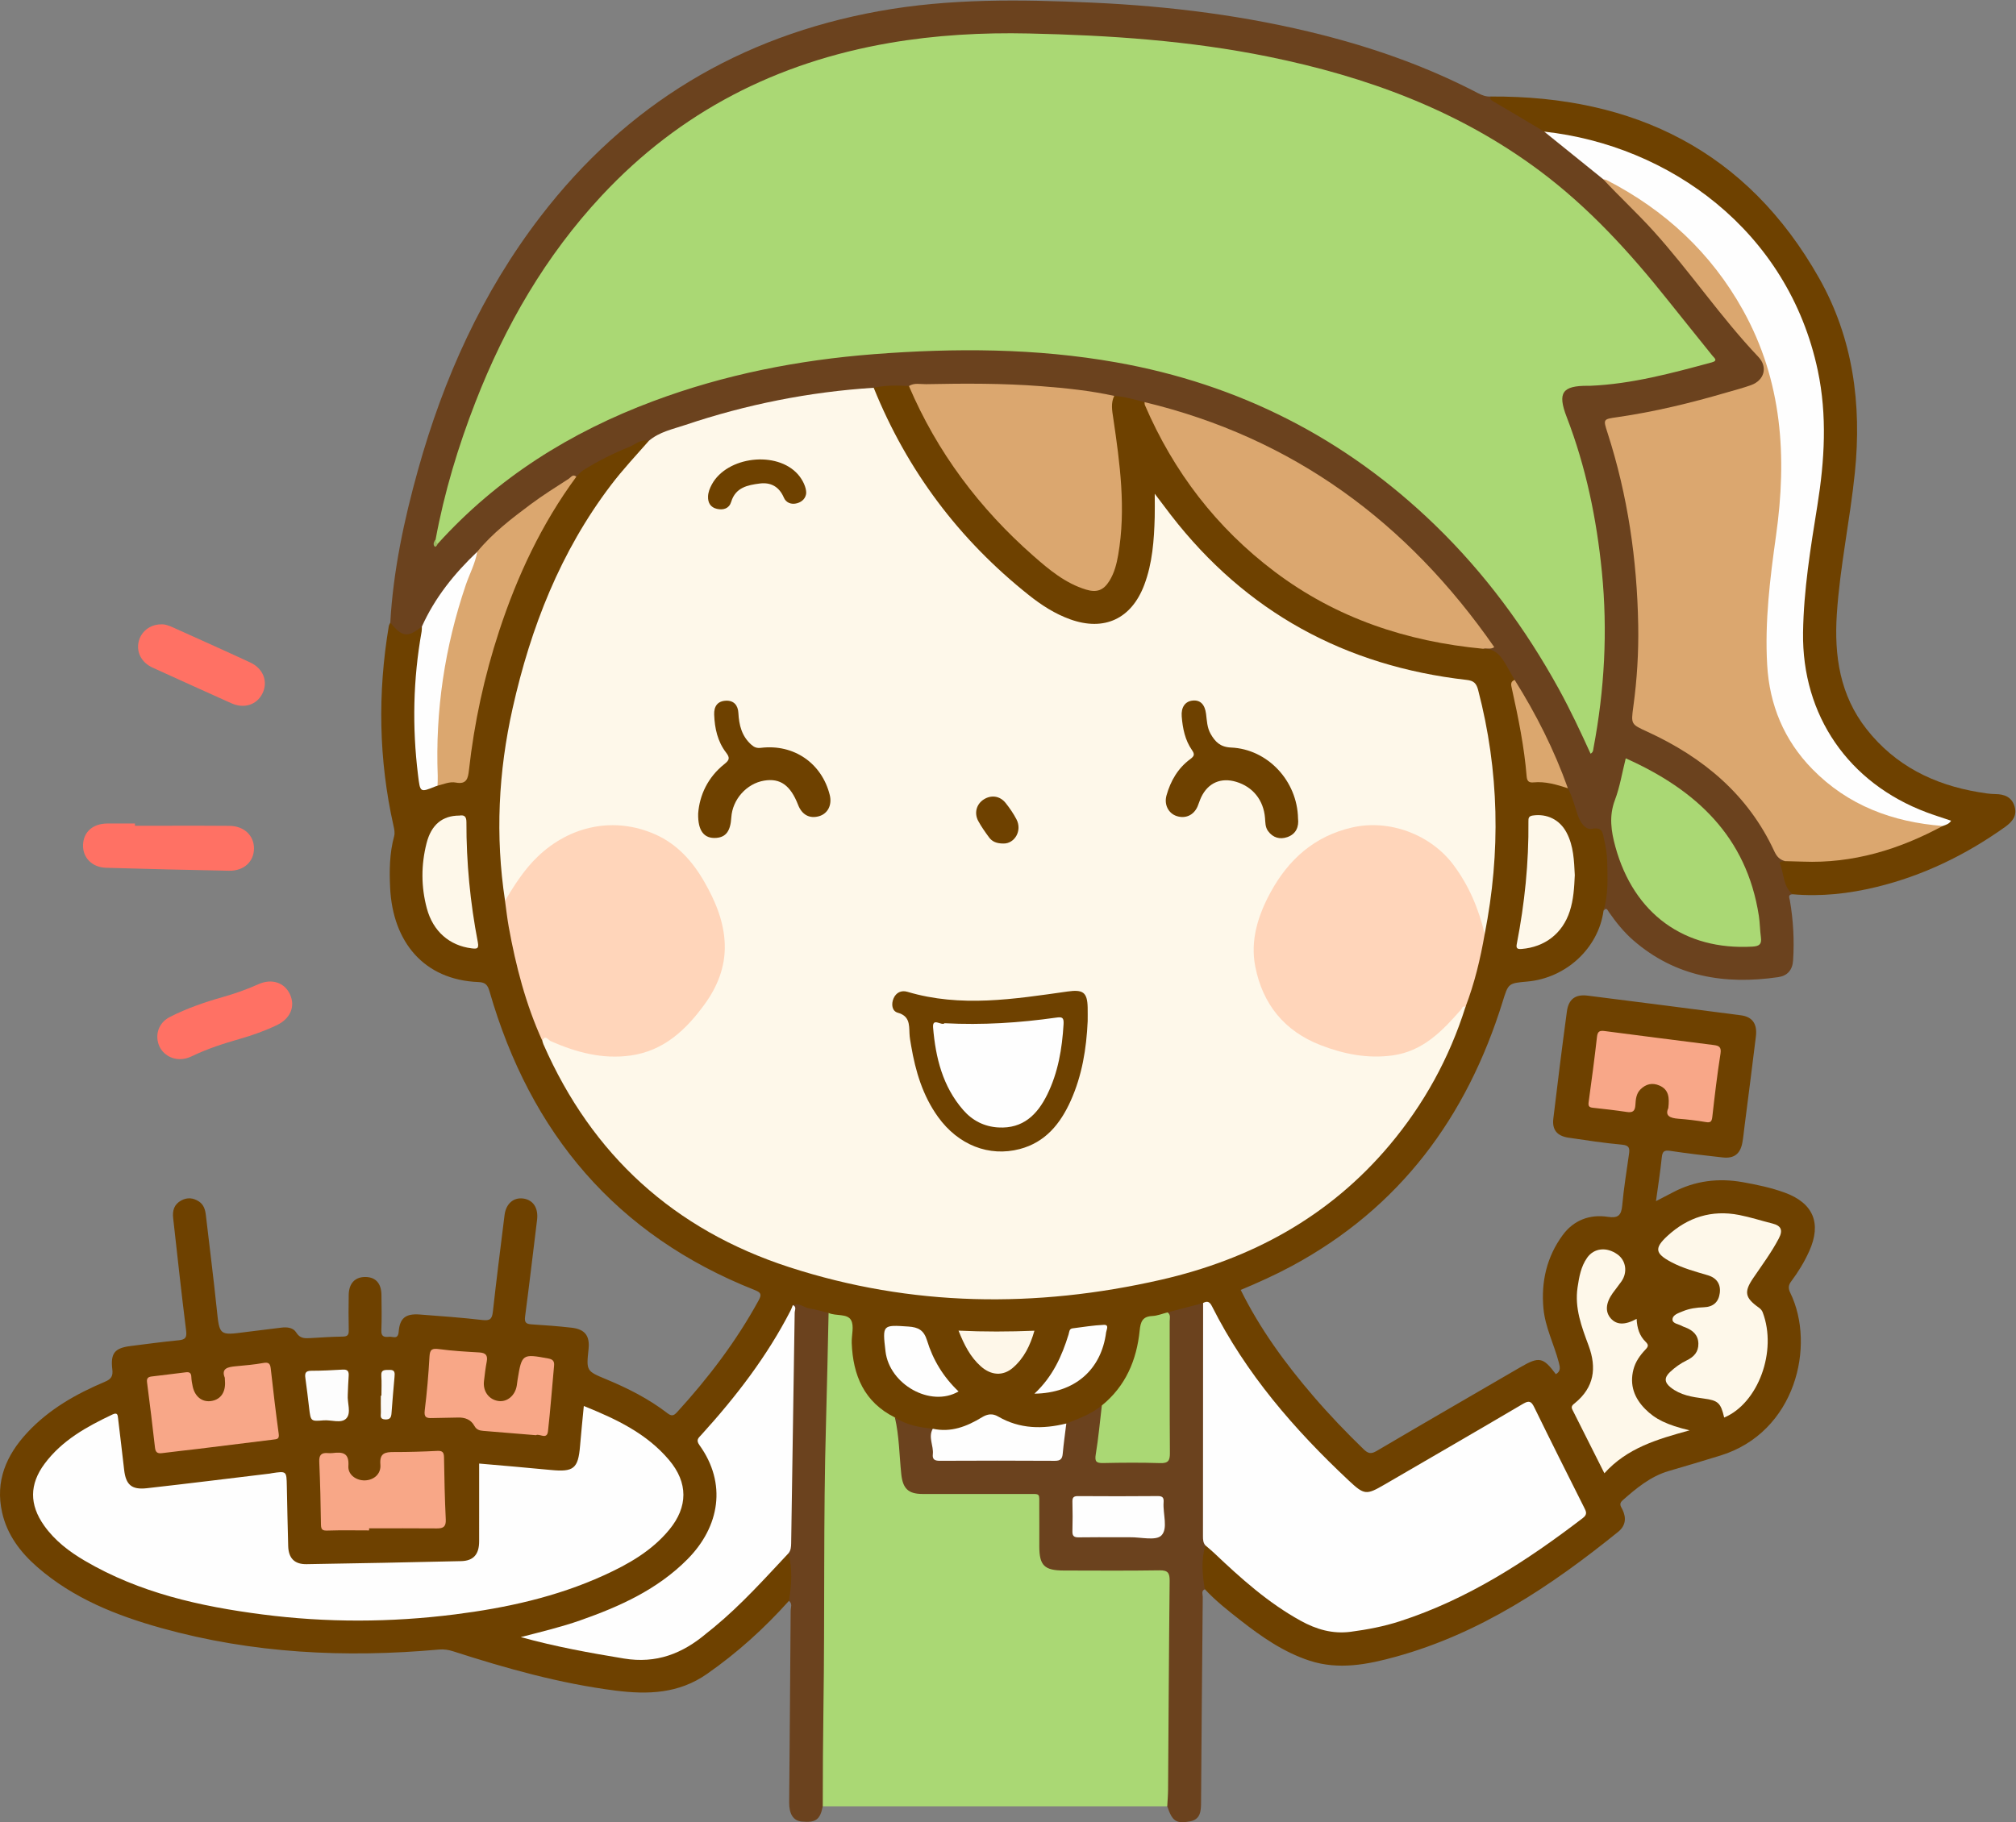 <?xml version="1.0" encoding="UTF-8"?>
<!DOCTYPE svg  PUBLIC '-//W3C//DTD SVG 1.1//EN'  'http://www.w3.org/Graphics/SVG/1.1/DTD/svg11.dtd'>
<svg version="1.1" viewBox="0 0 1022 924" xmlns="http://www.w3.org/2000/svg">
<rect x="0" y="0" width="1022" height="924" fill="#808080" stroke="none"/>
<defs>
<clipPath id="a">
<path d="m0.06 0.274h1021.6v923.67h-1021.6z"/>
</clipPath>
</defs>
<g clip-path="url(#a)">
<path d="m399.93 811.77c-12.466 13.928-26.206 26.362-41.588 37.083-14.311 9.974-29.875 10.49-46.33 8.4-28.187-3.579-55.335-11.236-82.255-19.91-2.437-0.786-4.741-1.122-7.301-0.892-47.449 4.259-94.432 1.969-140.53-10.87-22.883-6.372-44.775-15.067-63.014-30.966-8.566-7.467-15.274-16.313-17.834-27.633-3.599-15.918 2.103-29.099 12.761-40.558 10.98-11.806 24.687-19.587 39.349-25.77 3.149-1.328 4.166-2.815 3.752-6.259-0.994-8.275 1.234-10.867 9.363-11.875 8.093-1.004 16.176-2.128 24.291-2.906 3.473-0.333 4.19-1.448 3.746-4.983-2.388-18.985-4.431-38.014-6.565-57.031-0.421-3.754 0.516-6.95 4.115-8.88 3.093-1.658 6.09-1.363 8.954 0.521 2.448 1.61 3.191 4.14 3.51 6.869 1.853 15.866 3.863 31.716 5.519 47.602 1.411 13.526 1.228 13.522 14.81 11.718 5.94-0.789 11.901-1.421 17.841-2.205 2.998-0.395 6.111-0.057 7.655 2.462 1.875 3.057 4.288 2.995 7.119 2.832 5.481-0.315 10.964-0.703 16.45-0.766 2.459-0.029 3.099-0.878 3.047-3.2-0.132-5.995-0.13-11.997-0.015-17.992 0.112-5.815 3.205-9.04 8.372-9.03 5.233 0.011 8.15 3.164 8.223 9.087 0.074 5.997 0.197 12.003-0.053 17.99-0.14 3.336 1.632 3.485 4.004 3.238 1.919-0.2 4.464 1.639 4.794-2.627 0.536-6.919 3.608-9.187 10.625-8.664 10.619 0.792 21.247 1.575 31.822 2.791 3.709 0.426 4.872-0.415 5.281-4.119 1.809-16.37 3.901-32.71 5.926-49.056 0.72-5.815 4.57-9.144 9.584-8.411 4.988 0.729 7.632 4.866 6.908 10.775-2.004 16.351-3.919 32.715-6.076 49.046-0.389 2.946 0.452 3.781 3.207 3.958 6.806 0.436 13.618 0.93 20.392 1.706 6.76 0.774 9.276 4.137 8.581 10.781-1.17 11.177-1.167 11.171 9.082 15.426 10.937 4.541 21.445 9.879 30.867 17.125 2.003 1.541 3.112 1.484 4.892-0.467 15.876-17.397 30.058-35.997 41.378-56.722 1.613-2.953 1.268-3.955-1.953-5.229-70.332-27.816-113.78-79.605-134.48-151.48-0.93-3.23-2.108-4.565-5.558-4.699-27.815-1.08-43.476-20.484-44.815-47.661-0.435-8.815-0.329-17.616 2.009-26.236 0.494-1.822 0.081-3.614-0.324-5.423-7.512-33.55-8.045-67.271-2.376-101.13 0.105-0.628 0.499-1.209 0.758-1.811 0.473-0.207 1.048-0.264 1.357 0.101 3.662 4.33 7.752 5.692 12.749 2.109 1.022-0.733 2.177-0.683 2.783 0.765 0.878 4.228-0.702 8.221-1.208 12.307-2.542 20.524-2.793 41.038-0.092 61.569 0.858 6.531 1.121 6.773 7.335 4.878 3.377-0.882 6.713-2.144 10.257-2.01 3.654 0.138 5.021-1.764 5.373-5.078 1.496-14.1 3.996-28.035 7.27-41.823 9.173-38.624 23.724-74.892 47.226-107.21 7.081-7.732 17.018-10.655 25.935-15.272 2.625-1.36 5.376-2.622 8.246-3.444 1.651-0.473 3.699-1.386 4.313 1.483-2.419 5.69-7.563 9.161-11.375 13.697-19.404 23.085-33.454 49.139-43.974 77.246-9.444 25.23-15.286 51.36-18.273 78.039-1.285 11.47-2.165 23.07-0.877 34.807 1.047 9.542 1.183 19.221 2.41 28.787 2.816 21.462 7.731 42.404 15.532 62.626 1.015 2.631 1.88 5.315 2.963 7.917 10.366 23.932 24.142 45.734 42.49 64.259 17.491 17.66 37.848 31.535 60.662 41.608 29.896 13.202 61.331 19.946 93.818 22.405 11.446 0.866 22.913 2.071 34.36 1.776 34.895-0.902 69.51-4.375 102.82-15.581 48.698-16.379 87.484-45.457 113.48-90.404 7.521-13.006 13.593-26.711 18.444-40.943 3.889-12.061 7.337-24.233 9.499-36.738 7.601-40.634 7.466-81.066-2.953-121.28-1.083-4.18-3.148-5.87-7.494-6.409-53.407-6.614-99.002-28.879-135.7-68.56-6.313-6.825-12.312-13.972-17.805-22.34-0.541 9.988-0.87 19.365-2.513 28.593-1.832 10.295-4.713 20.175-13.001 27.429-6.376 5.58-13.615 7.944-22.162 6.394-12.994-2.356-23.32-9.653-33.053-17.809-28.312-23.722-51.078-51.909-67.438-85.138-2.134-4.336-3.876-8.845-5.946-13.21-0.776-1.635-1.487-3.388-0.705-5.288 5.925-2.634 12.03-2.386 18.198-1.159 5.523 8.142 8.983 17.396 13.915 25.883 15.25 26.244 35.282 48.251 58.745 67.278 4.404 3.57 9.234 6.546 14.492 8.744 7.323 3.061 11.579 1.379 14.804-5.935 2.1-4.764 2.956-9.87 3.68-14.982 2.357-16.638 0.581-33.168-1.37-49.69-0.624-5.286-1.559-10.533-2.211-15.809-0.431-3.49-1.421-7.376 2.106-10.172 5.284-0.774 10.137 0.67 14.837 2.893 4.899 6.597 7.252 14.526 11.323 21.592 29.426 51.075 71.922 84.696 129.79 98.142 10.241 2.38 20.634 3.615 31.004 5.11 8.565 1.613 15.254 8.723 16.33 17.328-1.051 2.485-0.212 4.929 0.333 7.305 2.929 12.77 5.086 25.673 6.548 38.68 0.368 3.275 1.846 4.181 4.803 4.162 5.378-0.034 10.528 1.041 15.253 3.761 3.228 3.04 3.757 7.337 5.109 11.219 1.625 4.667 3.593 8.685 9.496 8.572 1.653-0.032 2.947 0.99 3.38 2.53 3.788 13.483 5.567 26.974-0.272 40.4-2.587 18.937-18.969 34.145-38.658 35.888-9.639 0.853-9.579 0.871-12.489 10.238-18.201 58.585-52.2 104.58-106.92 134.04-8.341 4.491-16.971 8.376-25.856 12.093 9.811 19.835 22.654 37.378 36.896 53.955 8.034 9.351 16.555 18.244 25.415 26.829 2.331 2.258 3.809 2.512 6.64 0.845 24.211-14.252 48.536-28.31 72.821-42.436 9.503-5.528 11.562-5.142 17.982 3.525 2.649-1.498 2.112-3.618 1.481-6.03-2.397-9.152-6.879-17.738-7.763-27.281-1.253-13.54 1.676-26.212 9.752-37.207 5.537-7.539 13.635-10.667 22.904-9.266 4.973 0.751 6.798-0.582 7.257-5.603 0.803-8.776 2.213-17.499 3.455-26.232 0.406-2.85 0.201-4.411-3.491-4.749-9.106-0.834-18.169-2.207-27.221-3.556-5.728-0.854-8.322-3.974-7.652-9.617 2.157-18.178 4.438-36.344 6.895-54.483 0.835-6.171 4.35-8.695 10.474-7.925 25.921 3.26 51.832 6.594 77.738 9.972 5.79 0.755 8.36 4.34 7.589 10.712-1.858 15.362-3.87 30.705-5.824 46.055-0.336 2.64-0.563 5.302-1.059 7.913-1.066 5.601-4.183 8.028-9.868 7.41-8.932-0.972-17.861-2.022-26.743-3.354-3.123-0.468-3.923 0.416-4.227 3.393-0.725 7.099-1.85 14.158-2.933 22.111 3.318-1.723 5.985-3.092 8.637-4.489 11.183-5.889 23.022-7.323 35.362-5.131 7.205 1.28 14.372 2.785 21.266 5.297 14.486 5.278 18.761 15.519 12.469 29.583-2.457 5.492-5.571 10.594-9.164 15.393-1.465 1.957-1.605 3.542-0.478 5.854 13.002 26.658 2.721 70.712-35.406 82.483-8.728 2.695-17.486 5.295-26.253 7.864-9.234 2.707-16.331 8.686-23.363 14.859-2.078 1.824-0.794 3.17-0.035 4.748 2.061 4.292 1.536 8.185-2.21 11.216-33.966 27.481-69.935 51.524-112.65 63.32-14.288 3.946-28.97 6.846-43.743 2.033-13.162-4.288-24.371-12.104-35.14-20.536-6.27-4.909-12.55-9.842-17.993-15.715-1.235-0.698-2.047-1.789-2.108-3.157-0.276-6.21-1.228-12.453 0.669-18.578 3.02-2.274 4.504 0.546 6.21 2.044 11.499 10.101 22.456 20.854 35.459 29.123 1.545 0.983 3.139 1.901 4.639 2.943 11.364 7.897 23.653 9.435 37.141 6.793 20.722-4.059 39.692-12.377 58.027-22.367 16.696-9.098 32.377-19.8 47.451-31.386 4.888-3.757 4.956-4.019 2.259-9.427-7.432-14.904-14.892-29.795-22.348-44.687-2.805-5.604-2.788-5.522-8.415-2.292-23.394 13.428-46.647 27.099-69.96 40.667-4.757 2.769-8.915 2.855-13.29-0.745-9.291-7.643-17.521-16.385-25.708-25.113-11.165-11.901-21.401-24.623-30.635-38.115-5.74-8.387-11.19-16.949-15.797-26.025-0.983-1.937-1.785-4.124-4.692-3.438-5.814 1.732-11.627 3.445-17.585 4.595-9.801 0.501-13.095 5.859-14.441 15.408-1.741 12.349-7.736 23.31-18.016 31.275-5.688 4.559-12.209 7.449-19.128 9.554-11.057 2.85-21.98 3.581-32.411-2.269-4.418-2.477-8.564-1.914-12.646 0.754-6.723 4.394-14.101 5.539-21.935 4.369-7.262-0.49-14.211-2.107-20.58-5.787-14.66-7.441-21.026-20.09-22.362-35.828-0.252-2.974-0.245-5.997-7e-3 -8.969 0.352-4.383-1.577-6.484-5.831-6.902-1.641-0.161-3.288-0.496-4.86-1.052-4.289-0.936-8.473-2.284-12.715-3.414-1.347-0.359-2.71-1.339-4.155-0.236-12.338 23.426-27.918 44.523-45.754 63.991-1.937 2.114-2.03 3.868-0.471 6.162 12.958 19.074 8.497 42.028-7.259 57.706-10.317 10.265-22.373 17.732-35.465 23.737-13.208 6.058-26.969 10.509-41.049 14.021-1.599 0.399-3.184 0.943-4.246 0.865 13.915 3.687 28.572 7.01 43.532 8.838 4.619 0.564 9.26 0.939 13.889 1.413 7.453 0.764 14.097-1.64 20.295-5.61 9-5.764 17.471-12.193 24.91-19.895 7.975-8.256 16.626-15.851 23.988-24.712 1.383-1.665 2.931-3.956 5.811-2.221 2.325 7 1.155 14.126 0.766 21.214-0.067 1.203-0.929 2.105-2.033 2.674" fill="#6E4100"/>
<path d="m767.84 344.76c-1.225-2.149-2.46-4.292-3.672-6.448-2.755-4.901-5.65-9.609-12.32-9.343 1.385-1.856 3.135-1.445 4.465-0.996-4.781-5.112-8.675-11.486-13.249-17.323-22.745-29.02-49.643-53.383-81.28-72.318-23.565-14.105-48.672-24.756-75.311-31.665-2.212-0.574-4.693-0.659-6.255-2.759-5.069-1.299-10.094-2.819-15.361-3.156-1.516 0.991-3.19 0.832-4.829 0.553-31.088-5.293-62.456-5.29-93.84-4.99-1.832 0.018-3.654 0.012-5.419-0.573-5.982-0.319-11.955-0.464-17.855 0.882-3.279 2.567-7.334 1.866-10.996 2.251-30.345 3.192-59.94 9.644-88.86 19.371-4.81 1.617-8.976 4.875-14.191 5.342-4.003-1.16-6.779 1.82-10.007 3.103-8.046 3.197-15.75 7.142-23.117 11.699-1.362 0.843-2.395 2.218-3.58 3.348-18.089 10.97-35.194 23.198-49.6 38.871-10.324 9.982-19.011 21.224-26.022 33.757-0.712 1.271-0.967 2.892-2.679 3.361-7.278 5.72-9.904 5.389-16.011-2.013 1.505-26.375 6.977-52.046 14.047-77.394 12.983-46.546 32.533-89.999 62.088-128.52 43.665-56.911 101.02-91.353 171.57-104.14 35.838-6.497 71.903-5.95 108.02-4.33 39.484 1.772 78.56 6.664 116.93 16.443 27.291 6.957 53.674 16.381 78.686 29.434 2.117 1.105 4.211 1.921 6.619 1.736 9.171 5.834 18.576 11.287 27.791 17.054 10.148 8.145 20.54 15.988 30.359 24.547 24.637 22.652 44.85 49.167 65.724 75.109 3.337 4.147 6.709 8.268 10.459 12.077 8.328 8.46 6.566 16.12-4.876 19.69-21.48 6.701-43.239 12.346-65.568 15.508-5.234 0.741-5.228 0.709-3.606 5.905 8.876 28.432 13.873 57.458 15.327 87.281 0.881 18.069-0.397 35.864-2.178 53.727-0.699 7.002-0.669 6.858 5.617 9.681 29.03 13.038 52.282 32.311 65.951 61.748 0.983 2.118 3.014 3.039 4.211 4.809-2.362 5.325 1.499 9.565 2.538 14.296 0.233 1.064 1.428 1.804 1.22 3.083-2.589 0.12-1.651 1.739-1.405 3.167 1.733 10.047 2.272 20.153 1.628 30.339-0.311 4.916-2.877 7.838-7.537 8.518-27.027 3.94-52.076-0.102-73.43-18.632-4.815-4.178-8.753-9.101-12.383-14.3-0.698-1-1.244-2.749-2.755-0.722 2.508-8.224 2.053-16.692 1.863-25.099-0.085-3.753-0.763-7.54-1.6-11.214-0.673-2.951-0.699-6.317-6.066-5.242-3.386 0.679-5.909-3.101-7.141-6.599-1.646-4.677-2.757-9.549-5.118-13.964-2.97-3.323-4.046-7.602-5.754-11.547-5.502-12.706-11.656-25.074-18.733-36.98-1.181-1.988-2.582-3.927-2.505-6.422" fill="#6B421E"/>
<path d="m420.05 665.77c3.752 1.668 9.397 0.205 11.363 3.598 1.714 2.959 0.215 7.708 0.365 11.657 0.626 16.427 6.305 29.967 21.888 37.74 1.686 1.735 2.624 3.747 2.763 6.226 0.4 7.149 1.338 14.252 2.072 21.371 0.75 7.278 3.185 9.621 10.611 9.683 15.823 0.131 31.647 0.033 47.471 0.046 1.832 2e-3 3.668-0.057 5.495 0.076 4.893 0.358 6.121 1.492 6.293 6.463 0.242 6.991 0.017 13.99 0.097 20.986 0.095 8.383 2.566 11.15 10.981 11.353 13.987 0.336 27.981 0.075 41.973 0.116 1.665 5e-3 3.331-0.023 4.996 0.022 6.726 0.182 7.923 1.261 7.988 7.893 0.119 12.325-0.085 24.653 0.064 36.977 0.283 23.313-1.715 46.588-1.071 69.906 0.058 2.119 0.207 4.393-1.672 6.034-58.21 7e-3 -116.42 0.014-174.63 0.021-2.46-2.231-1.736-5.229-1.824-7.975-0.763-23.977 1.298-47.911 1.035-71.889-0.274-24.977-0.248-49.96-5e-3 -74.937 0.215-22.132 1.079-44.253 1.132-66.394 0.019-7.783 0.874-15.603 0.858-23.429-4e-3 -2.008 0.135-4.026 1.757-5.544" fill="#AAD874"/>
<path d="m908.78 453.46c-4.928-3.969-4.284-10.318-6.451-15.464-0.59-1.401 1.569-1.081 2.577-1.335 2.95-2.238 6.407-1.427 9.601-1.287 24.957 1.09 47.737-6.348 69.616-17.436 0.558-0.355 1.199-0.576 2.021-1.338-9.78-2.777-18.907-6.582-27.381-11.846-26.759-16.623-42.151-40.319-45.447-71.886-2.031-19.46 1.105-38.49 3.746-57.579 2.6-18.782 6.619-37.475 6.288-56.491-0.7-40.287-14.322-75.423-43.121-104.3-25.136-25.204-55.573-39.583-90.37-45.396-2.498-0.417-4.802-1.237-7.031-2.366-8.714-5.19-17.412-10.405-26.16-15.536-1.064-0.624-1.497-1.148-0.857-2.256 72.664-0.391 129.92 27.598 166.37 92.08 17.212 30.448 21.667 63.919 18.146 98.525-2.443 24.002-7.568 47.658-9.153 71.776-1.392 21.181 1.536 41.207 15.115 58.449 14.535 18.458 34.071 28.139 56.873 31.924 2.78 0.463 5.6 0.933 8.42 0.962 4.63 0.049 8.27 1.53 9.68 6.203 1.45 4.758-1.15 7.863-4.81 10.475-19.838 14.138-41.366 24.624-65.101 30.413-14.004 3.416-28.164 4.966-42.572 3.708" fill="#6E4100"/>
<path d="m591.73 915.92c0.145-2.821 0.397-5.642 0.418-8.464 0.257-35.278 0.419-70.556 0.798-105.83 0.043-4.043-0.884-5.422-5.169-5.354-16.144 0.255-32.296 0.121-48.445 0.095-9.934-0.016-12.461-2.544-12.463-12.319-1e-3 -6.66 0.042-13.32-0.011-19.978-0.059-7.283 0.924-6.482-6.26-6.497-17.647-0.039-35.295 0-52.942-0.019-7.29-8e-3 -10.004-2.803-10.767-10.121-0.998-9.561-1.033-19.235-3.22-28.663 5.825 3.834 12.444 5.005 19.198 5.72 0.827 3.413 0.817 6.936 1.341 10.394 0.415 2.74 1.519 4.237 4.435 4.246 17.996 0.06 35.991 0.061 53.987-1e-3 3.038-0.01 4.283-1.428 4.864-4.424 0.838-4.319-0.227-9.138 3.062-12.873 6.302-2.464 12.666-4.808 18.011-9.154 1.803 1.645 1.018 3.749 0.836 5.637-0.51 5.297-1.311 10.565-1.895 15.855-0.609 5.513-0.212 5.912 5.519 5.953 7.321 0.052 14.643 0.066 21.964-6e-3 5.746-0.057 6.282-0.557 6.298-6.308 0.055-20.633 0.027-41.266 0.015-61.899-1e-3 -2.164-0.083-4.329 0.57-6.432 6.012-1.585 12.024-3.171 18.037-4.757 1.587 1.775 1.542 3.982 1.548 6.139 0.099 37.939-0.077 75.878 0.096 113.82 5e-3 1.003-0.072 1.996-0.525 2.92-2.119 7.398-1.543 14.825-0.242 22.26-1.962 0.856-1.039 2.603-1.051 3.909-0.335 34.581-0.618 69.163-0.859 103.74-0.031 4.486-0.034 9.048-5.659 10.078-7.043 1.29-8.959-0.165-11.489-7.666" fill="#6B421E"/>
<path d="m420.05 665.77c-0.432 18.631-0.774 37.265-1.312 55.892-1.392 48.114-0.568 96.245-1.298 144.36-0.253 16.641-0.315 33.275-0.342 49.914-1.358 6.815-3.56 8.398-10.736 7.717-4.09-0.388-6.34-3.684-6.296-9.702 0.241-32.394 0.559-64.787 0.758-97.18 0.01-1.639 1.042-3.642-0.897-4.998 1.377-8.069 1.867-16.13-0.192-24.172-0.758-1.577-0.46-3.258-0.49-4.91-0.515-28.59 1.178-57.149 1.303-85.738 0.052-11.685 0.188-23.485 1.378-35.182 3.232-1.379 5.647 1.35 8.554 1.748 3.232 0.442 6.383 1.475 9.57 2.251" fill="#6B421E"/>
</g>
<path d="m68.416 418.73c15.964 0 31.93-0.088 47.893 0.038 7.443 0.059 12.495 4.935 12.449 11.514-0.046 6.634-5.133 11.382-12.615 11.244-20.784-0.385-41.567-0.881-62.346-1.492-7.155-0.21-11.922-5.181-11.702-11.619 0.225-6.591 4.985-10.789 12.342-10.836 4.659-0.031 9.318-6e-3 13.977-6e-3 1e-3 0.385 1e-3 0.771 2e-3 1.157" fill="#FF7164"/>
<path d="m91.146 537.06c-5.247-0.012-9.82-3.511-11.032-8.437-1.297-5.27 0.923-10.355 6.026-12.959 8.465-4.321 17.416-7.421 26.547-10.013 6.242-1.771 12.348-3.897 18.275-6.57 6.801-3.068 13.313-0.881 16.069 5.192 2.759 6.079 0.176 12.256-6.631 15.522-6.003 2.88-12.257 5.119-18.662 6.949-8.315 2.375-16.541 5.016-24.354 8.785-1.983 0.956-4.029 1.547-6.238 1.531" fill="#FF7164"/>
<path d="m81.455 316.6c2.2-0.187 4.371 0.7 6.488 1.655 13.004 5.863 26.029 11.683 38.966 17.693 6.621 3.076 9.079 9.77 6.128 15.702-2.884 5.797-9.29 7.854-15.755 4.949-13.315-5.982-26.617-11.996-39.899-18.05-5.505-2.51-8.232-7.526-7.162-12.851 1.051-5.227 5.621-9 11.234-9.098" fill="#FF7164"/>
<path d="m328.87 223.59c5.331-4.61 12.135-5.949 18.513-8.095 31.015-10.433 62.86-16.782 95.534-18.869 16.959 41.952 43.222 76.957 78.617 105.11 6.396 5.088 13.232 9.524 21 12.314 17.243 6.195 31.04-0.242 37.531-17.436 4.185-11.086 4.976-22.682 5.308-34.351 0.097-3.442 0.015-6.889 0.015-11.902 3.346 4.419 5.748 7.649 8.211 10.833 38.074 49.213 88.362 76.564 149.94 83.574 3.552 0.405 4.902 1.679 5.815 5.184 10.681 40.995 11.473 82.209 3.307 123.68-2.618-0.647-2.101-3.079-2.601-4.816-3.835-13.328-9.675-25.484-19.766-35.326-16.086-15.689-42.592-18.299-61.377-5.895-19.507 12.881-30.853 30.985-31.521 54.338-0.587 20.549 10.022 35.582 28.085 44.816 10.292 5.262 21.534 7.955 33.29 7.653 11.794-0.304 22.205-3.946 30.586-12.556 3.253-3.341 6.669-6.521 9.794-9.99 0.944-1.048 1.719-2.572 3.593-2.028 0.09 0.026 0.162 0.228 0.18 0.358 0.022 0.16-0.021 0.33-0.037 0.496-8.163 25.853-20.991 49.177-38.408 69.913-30.623 36.457-70.305 57.945-116.11 68.388-63.223 14.412-126.27 13.685-188.25-6.43-58.239-18.902-99.973-56.757-124.64-113.04-0.262-0.598-0.397-1.252-0.592-1.879 0.801-2.537 0.883-2.715 3.719-1.415 5.167 2.367 10.477 4.291 15.955 5.756 13.796 3.691 27.698 4.401 40.193-3.325 17.469-10.801 30.031-25.843 31.067-47.262 0.771-15.912-6.26-29.769-15.881-42.142-7.037-9.051-15.96-15.515-27.385-18.009-17.89-3.905-33.619 0.478-47.283 12.51-6.303 5.55-11.401 12.091-15.593 19.367-0.854 1.483-1.276 3.586-3.657 3.584-4.989-32.793-3.388-65.283 3.869-97.633 9.201-41.015 24.229-79.374 49.858-113.12 5.947-7.83 12.662-14.98 19.129-22.353" fill="#FEF8EA"/>
<path d="m242.9 742.13c11.804 1.048 24.072 2.044 36.318 3.251 11.571 1.14 13.896-0.707 14.832-12.127 0.541-6.606 1.238-13.199 1.913-20.314 16.394 6.613 31.82 13.87 43.236 27.411 9.65 11.447 9.643 23.716 0.084 35.315-8.911 10.811-20.765 17.518-33.262 23.2-23.997 10.913-49.435 16.473-75.421 19.759-32.516 4.111-65.081 4.221-97.594 0.014-31.502-4.075-62.238-10.909-90.039-27.238-7.933-4.66-15.213-10.207-20.617-17.842-7.478-10.568-7.507-20.899 0.266-31.35 8.827-11.867 21.338-18.778 34.367-24.946 2.685-1.271 2.683 0.335 2.893 2.141 1 8.595 2.092 17.181 3.042 25.782 0.844 7.636 3.717 10.327 11.496 9.454 20.832-2.338 41.636-4.936 62.45-7.435 0.33-0.04 0.651-0.142 0.981-0.191 7.427-1.106 7.404-1.105 7.556 6.466 0.205 10.151 0.412 20.302 0.691 30.451 0.169 6.162 3.157 9.315 9.307 9.218 26.128-0.413 52.255-0.939 78.379-1.542 6.272-0.145 9.111-3.465 9.118-10.017 0.015-12.962 4e-3 -25.923 4e-3 -39.46" fill="#FEFEFE"/>
<path d="m611.03 783.59c-1.142-1.363-1.191-2.968-1.19-4.655 0.042-39.407 0.054-78.814 0.071-118.22 2.213-1.226 3.375-0.57 4.54 1.745 17.143 34.062 41.665 62.367 69.25 88.241 7.934 7.443 8.948 7.45 18.147 2.098 23.409-13.618 46.856-27.173 70.185-40.926 3.034-1.788 4.208-1.431 5.728 1.681 8.306 17.002 16.802 33.912 25.291 50.824 1.025 2.043 1.846 3.468-0.644 5.376-28.498 21.835-58.351 41.23-92.866 52.376-8.09 2.613-16.398 4.19-24.821 5.303-9.158 1.21-17.423-1.219-25.338-5.579-16.487-9.084-30.343-21.505-43.871-34.358-1.436-1.364-2.985-2.607-4.482-3.905" fill="#FEFEFE"/>
<path d="m742.88 510.68c-1.449-0.981-1.557 0.513-2.118 1.155-9.5 10.855-19.263 21.175-34.72 23.322-12.736 1.769-24.781-0.637-36.529-5.178-18.415-7.118-29.426-20.813-33.166-39.874-2.598-13.237 1.366-25.816 7.633-37.402 9.077-16.778 22.27-28.714 41.454-33.108 18.828-4.314 39.787 3.472 51.386 18.982 7.895 10.557 12.827 22.343 15.834 35.053-2.193 12.631-5.176 25.054-9.774 37.05" fill="#FFD5BA"/>
<path d="m256.01 456.7c4.82-7.938 9.704-15.734 16.528-22.291 16.46-15.817 38.979-20.534 59.792-11.247 10.904 4.865 18.728 13.553 24.643 23.837 5.77 10.03 10.226 20.715 10.456 32.362 0.215 10.841-3.618 20.724-10.05 29.622-9.535 13.188-20.78 23.85-37.69 26.238-14.274 2.015-27.617-1.613-40.576-7.309-1.156-0.508-2.668-3.448-4.237-0.275-8.361-18.415-13.386-37.816-16.97-57.633-0.796-4.405-1.272-8.868-1.896-13.304" fill="#FFD5BA"/>
<path d="m580.22 203.91c75.396 18.109 133.36 60.992 177.3 124.25-2.073 1.374-3.966 0.278-5.666 0.811-38.709-3.644-74.398-15.481-105.7-39.109-29.49-22.258-51.201-50.599-65.762-84.486-0.186-0.432-0.116-0.974-0.166-1.465" fill="#DBA76F"/>
<path d="m460.77 195.74c2.747-1.748 5.826-0.879 8.727-0.937 19.463-0.391 38.935-0.473 58.356 1.032 12.41 0.961 24.809 2.231 37.005 4.915-1.812 3.67-1.07 7.416-0.508 11.225 3.4 23.032 6.542 46.085 2.517 69.385-0.795 4.597-1.938 9.113-4.425 13.141-2.977 4.821-6.376 6.136-11.86 4.474-10.481-3.177-18.69-10.044-26.674-17.063-27.369-24.064-48.795-52.537-63.138-86.172" fill="#DBA76F"/>
<path d="m401.93 661.77c2.048 0.87 0.946 2.58 0.927 3.89-0.571 38.935-1.201 77.869-1.779 116.8-0.028 1.867-0.124 3.623-1.339 5.137-12.161 12.969-24.037 26.227-37.81 37.575-1.283 1.057-2.614 2.056-3.884 3.128-12.105 10.213-25.316 15.404-41.772 12.689-17.217-2.84-34.312-5.902-52.275-10.859 10.845-2.8 20.637-5.147 30.14-8.482 20.047-7.036 39.197-15.658 54.441-31.074 16.253-16.437 20.008-38.347 5.982-57.826-1.907-2.648-0.435-3.624 1.023-5.229 17.497-19.266 33.286-39.765 45.221-63.023 0.448-0.873 0.753-1.818 1.125-2.73" fill="#FEFEFE"/>
<path d="m874.06 718.8c-1.733-7.438-3.027-8.667-10.373-9.642-5.967-0.792-11.836-1.711-16.764-5.638-3.188-2.539-3.328-4.946-0.349-7.769 2.566-2.433 5.399-4.44 8.55-5.969 3.582-1.738 5.935-4.227 5.859-8.439-0.081-4.505-2.902-6.819-6.722-8.314-0.464-0.182-0.966-0.301-1.384-0.557-1.778-1.088-5.042-1.232-5.012-3.404 0.033-2.355 3.065-3.247 5.169-4.132 3.401-1.43 7.053-1.927 10.723-2.055 4.728-0.165 7.483-2.613 8.072-7.179 0.594-4.604-1.642-7.74-6.038-9.043-6.367-1.887-12.786-3.575-18.69-6.741-8.036-4.31-8.55-6.999-1.809-13.208 10.298-9.484 22.462-13.332 36.33-10.629 5.687 1.109 11.235 2.924 16.87 4.324 4.496 1.117 5.462 3.409 3.272 7.577-3.728 7.096-8.49 13.494-12.97 20.085-4.795 7.055-4.224 10.002 2.916 15.051 0.765 0.541 1.512 1.37 1.84 2.228 7.576 19.823-2.314 46.269-19.49 53.454" fill="#FEF8EA"/>
<path d="m241.92 279.8c7.738-9.456 17.365-16.823 27.056-24.054 6.244-4.658 12.885-8.793 19.43-13.035 1.028-0.667 2.038-2.552 3.759-0.968-17.548 23.816-29.938 50.234-39.121 78.214-7.536 22.958-12.637 46.481-15.304 70.509-0.455 4.099-1.091 7.425-6.662 6.356-3.114-0.597-6.214 0.829-9.277 1.586-1.542-1.627-1.262-3.696-1.335-5.661-1.35-36.181 4.416-71.182 17.35-105.01 1.082-2.828 2.483-5.421 4.104-7.935" fill="#DBA76F"/>
<path d="m829.68 668.76c0.208 4.659 1.449 8.624 4.569 11.641 1.644 1.59 1.306 2.453-0.069 3.9-2.765 2.909-5.111 6.188-6.124 10.14-2.003 7.81 0.386 14.398 5.935 20.012 5.078 5.138 10.905 8.044 22.528 10.843-16.445 4.496-31.655 8.947-43.185 21.763-5.612-11.166-10.93-21.756-16.263-32.339-0.831-1.648 0.3-2.417 1.345-3.271 9.739-7.954 11.118-17.8 6.908-29.15-3.517-9.479-7.156-18.972-5.59-29.481 0.79-5.304 1.688-10.52 4.833-15.022 3.48-4.982 9.871-5.67 15.399-1.724 4.315 3.079 5.231 9.063 2.026 13.677-1.422 2.047-3.029 3.965-4.47 6-3.54 4.995-3.856 9.452-0.97 12.75 2.936 3.355 7.159 3.527 13.128 0.261" fill="#FEF8EA"/>
<path d="m187.12 776.03c-6.987 0-13.979-0.151-20.959 0.08-2.512 0.084-3.421-0.297-3.454-3.032-0.127-10.638-0.402-21.278-0.859-31.907-0.143-3.33 1.052-4.612 4.241-4.36 0.827 0.065 1.674 0.093 2.494-7e-3 4.971-0.603 8.508-0.257 8.029 6.583-0.311 4.45 4.045 7.443 8.469 7.276 4.482-0.168 8.159-3.277 7.752-8.008-0.504-5.854 2.402-6.377 6.902-6.366 7.31 0.017 14.628-0.205 21.93-0.577 2.711-0.138 3.388 0.768 3.427 3.335 0.161 10.471 0.383 20.945 0.888 31.403 0.172 3.579-1.135 4.602-4.453 4.573-11.469-0.102-22.94-0.04-34.41-0.04l3e-3 1.047" fill="#F8A787"/>
<path d="m845.73 561.92c0.658-5.464 0.228-9.441-4.53-11.487-3.648-1.568-6.833-0.74-9.566 1.958-2.18 2.15-2.422 5.121-2.577 7.882-0.174 3.077-1.293 4.036-4.317 3.582-5.745-0.861-11.523-1.523-17.3-2.143-2.002-0.215-2.347-1.004-2.082-2.927 1.52-11.019 2.987-22.047 4.234-33.099 0.313-2.77 1.442-3.187 3.844-2.873 18.437 2.412 36.883 4.757 55.329 7.097 2.641 0.335 3.967 0.977 3.432 4.362-1.683 10.654-2.944 21.379-4.154 32.1-0.276 2.445-0.945 2.998-3.353 2.588-4.579-0.778-9.211-1.335-13.843-1.678-4.25-0.314-6.885-1.51-5.117-5.362" fill="#F8A788"/>
<path d="m113.96 698.62c-1.95-4.79 1.577-5.452 5.632-5.833 4.636-0.435 9.296-0.82 13.868-1.651 2.693-0.489 3.508 0.251 3.796 2.825 1.24 11.071 2.537 22.138 4.046 33.175 0.357 2.61-0.948 2.621-2.698 2.834-12.709 1.551-25.412 3.157-38.121 4.712-6.108 0.748-12.232 1.365-18.333 2.164-2.288 0.299-3.303-0.38-3.574-2.765-1.256-11.071-2.583-22.135-4.036-33.182-0.278-2.111 0.649-2.712 2.326-2.921 5.775-0.721 11.56-1.368 17.331-2.123 1.93-0.253 2.731 0.401 2.8 2.369 0.058 1.651 0.357 3.31 0.716 4.929 1.115 5.019 4.714 7.861 9.119 7.298 4.643-0.594 7.313-3.95 7.259-9.141-7e-3 -0.666-0.063-1.331-0.131-2.69" fill="#F8A788"/>
<path d="m591.88 665.47c1.747 1.189 1.079 3.013 1.082 4.572 0.043 22.262-0.054 44.525 0.109 66.786 0.028 3.803-0.836 5.204-4.915 5.074-9.626-0.307-19.271-0.235-28.903-0.029-3.652 0.078-4.355-0.885-3.748-4.532 1.358-8.168 2.085-16.441 3.069-24.671 12.065-9.797 17.651-22.967 19.174-37.99 0.452-4.464 1.418-7.143 6.422-7.367 2.592-0.117 5.141-1.198 7.71-1.843" fill="#AAD874"/>
<path d="m271.71 727.75c-9.176-0.756-17.961-1.496-26.749-2.193-1.917-0.151-3.42-0.61-4.472-2.53-1.774-3.242-4.791-4.36-8.422-4.225-4.325 0.16-8.658 0.095-12.983 0.256-2.774 0.102-4.218-0.257-3.777-3.834 1.12-9.074 1.914-18.202 2.414-27.332 0.204-3.712 1.37-4.263 4.831-3.797 6.751 0.908 13.58 1.302 20.388 1.69 3.24 0.185 4.425 1.426 3.799 4.673-0.629 3.261-1.001 6.575-1.392 9.876-0.615 5.184 2.542 9.436 7.411 10.093 4.386 0.592 8.446-2.86 9.215-7.846 0.152-0.985 0.251-1.98 0.412-2.964 2.128-13.069 2.381-13.213 15.573-10.763 2.191 0.407 3.154 1.284 2.931 3.622-1.056 11.093-1.834 22.216-3.094 33.285-0.519 4.555-4.395 0.95-6.085 1.989" fill="#F8A787"/>
<path d="m798.33 443.76c-0.28 6.315-0.632 12.455-2.571 18.371-3.681 11.235-12.622 18.095-24.373 19.059-2.53 0.207-2.845-0.574-2.439-2.662 3.985-20.471 6.087-41.123 5.881-61.99-0.016-1.62 0.043-2.699 2.211-3.012 7.193-1.039 13.611 2.081 17.078 8.579 3.654 6.848 3.829 14.348 4.213 21.655" fill="#FEF8EA"/>
<path d="m241.92 279.8c-0.991 5.958-3.911 11.255-5.823 16.899-10.631 31.386-15.465 63.602-14.193 96.727 0.063 1.657-0.066 3.322-0.104 4.982-0.314 0.102-0.637 0.187-0.944 0.31-7.986 3.222-7.844 3.205-8.942-5.718-2.999-24.366-2.498-48.625 1.828-72.799 0.143-0.805 0.086-1.645 0.122-2.469 6.582-14.693 16.474-26.937 28.056-37.932" fill="#FEFEFE"/>
<path d="m232.87 413.56c2.153-0.34 3.588 0.092 3.579 3.29-0.053 20.476 1.912 40.789 5.776 60.891 0.662 3.441-0.49 3.471-3.201 3.13-11.132-1.402-19.486-8.535-22.643-20.272-2.939-10.924-2.933-22.038-0.146-33.001 2.394-9.419 8.023-14.026 16.635-14.038" fill="#FEF8EA"/>
<path d="m540.56 721.82c-0.622 5.11-1.363 10.209-1.817 15.334-0.238 2.676-1.216 3.601-4.008 3.584-19.452-0.12-38.905-0.108-58.358-0.011-2.563 0.013-3.773-0.72-3.482-3.325 0.48-4.311-2.483-8.613-0.023-12.924 9.222 2.011 17.268-1.144 24.916-5.802 2.759-1.681 5.301-2.093 8.237-0.386 10.956 6.37 22.601 6.477 34.535 3.53" fill="#FEFEFE"/>
<path d="m485.94 705.57c-14.166 8.265-35.059-3.541-37.037-20.323-1.602-13.593-1.552-13.474 11.636-12.586 5.005 0.337 7.823 1.851 9.416 7.061 2.989 9.78 8.211 18.475 15.985 25.848" fill="#FEFEFE"/>
<path d="m767.84 344.76c10.914 17.375 20.101 35.598 26.992 54.949-5.677-1.852-11.384-3.564-17.469-2.977-2.273 0.22-3.24-0.638-3.432-3.004-1.216-15.034-4.231-29.779-7.478-44.473-0.431-1.947-0.936-3.56 1.387-4.495" fill="#DBA76E"/>
<path d="m524.4 706.7c9.28-8.662 13.909-19.018 17.314-30.051 0.378-1.228 0.267-2.852 2.008-3.076 5.28-0.677 10.558-1.542 15.862-1.779 2.859-0.127 1.325 2.519 1.168 3.75-2.436 19.047-15.893 30.87-36.352 31.156" fill="#FEFEFE"/>
<path d="m485.92 674.73c13.106 0.621 25.56 0.557 38.479 0.045-2.122 7.452-5.245 13.899-10.932 18.795-4.97 4.279-10.984 3.934-16.229-0.721-5.353-4.75-8.457-10.922-11.318-18.119" fill="#FEF7E9"/>
<path d="m176.3 707.2c-0.355 4.093 1.904 9.194-0.736 12.038-2.533 2.73-7.615 0.656-11.563 0.989-6.463 0.545-6.468 0.466-7.28-6.165-0.626-5.118-1.182-10.247-1.92-15.349-0.362-2.506 0.212-3.624 3.014-3.628 5.319-7e-3 10.641-0.286 15.954-0.598 2.519-0.148 3.167 0.965 2.986 3.246-0.249 3.148-0.312 6.311-0.455 9.467" fill="#FDFDFD"/>
<path d="m193.36 707.71c0-3.325 0.193-6.666-0.052-9.973-0.262-3.534 1.98-2.995 4.15-3.093 2.906-0.132 2.702 1.678 2.537 3.604-0.528 6.134-1.094 12.265-1.524 18.406-0.155 2.203-0.829 3.236-3.297 3.103-2.824-0.151-2.049-2.062-2.09-3.552-0.08-2.829-0.023-5.663-0.023-8.495h0.299" fill="#FBFAF9"/>
<path d="m220.82 273.62c4.405-23.954 11.425-47.165 20.242-69.827 15.051-38.682 35.538-74.09 63.973-104.59 39.711-42.598 88.796-67.583 145.9-77.422 23.372-4.027 46.962-5.32 70.612-4.804 40.778 0.89 81.411 3.601 121.5 11.762 49.624 10.101 96.297 27.175 137.32 57.749 25.051 18.67 45.872 41.5 65.217 65.814 7.464 9.382 15.021 18.69 22.514 28.05 0.938 1.171 3 2.505-0.322 3.403-20.233 5.468-40.459 10.956-61.569 11.866-0.333 0.015-0.667 5e-3 -1 2e-3 -13.299-0.117-15.734 3.513-10.99 15.811 9.76 25.305 15.171 51.585 17.847 78.543 2.983 30.037 1.341 59.785-4.258 89.378-0.181 0.953-0.076 2.039-1.475 2.828-5.078-11.162-10.263-22.226-16.165-32.944-16.905-30.7-37.52-58.631-62.692-83.016-45.395-43.973-99.361-71.461-161.6-82.48-40.743-7.213-81.769-7.338-122.9-4.151-38.343 2.972-75.72 10.317-111.83 23.822-42.003 15.711-79.021 38.872-109.24 72.337-1.911 0.089-1.529-1.007-1.1-2.128" fill="#AAD874"/>
<path d="m984.84 418.83c-22.145 11.954-45.518 19.08-70.965 18.076-2.988-0.118-5.979-0.167-8.968-0.249-2.674-0.73-4.176-2.273-5.433-4.99-13.298-28.758-36.063-47.624-64.281-60.596-8.313-3.822-8.436-3.684-7.188-12.773 1.879-13.696 2.718-27.483 2.478-41.267-0.577-33.23-5.32-65.854-15.562-97.57-2.257-6.99-2.27-6.889 5.019-7.937 18.782-2.702 37.171-7.178 55.363-12.502 4.146-1.213 8.347-2.281 12.401-3.751 6.741-2.445 8.568-9.165 3.678-14.316-19.166-20.183-34.682-43.392-53.35-63.992-8.16-9.004-17.083-17.236-25.343-26.124 1.877-1.483 3.479-0.253 5.033 0.604 46.944 25.898 76.033 64.738 84.87 117.97 2.962 17.84 2.02 35.815 0.081 53.746-2.503 23.14-5.911 46.172-5.592 69.589 0.455 33.324 20.255 63.188 51.02 75.88 9.769 4.029 19.728 7.03 30.285 8.011 2.241 0.209 4.707 0.29 6.454 2.194" fill="#DBA76F"/>
<path d="m984.84 418.83c-25.379-1.984-48.035-10.37-66.12-28.88-14.3-14.635-21.703-32.477-22.861-52.837-1.254-22.034 1.439-43.854 4.497-65.584 5.6-39.803 3.238-78.338-16.784-114.3-16.183-29.07-39.524-50.697-68.997-65.869-0.567-0.291-1.254-0.349-1.885-0.516-9.954-8.036-19.908-16.071-29.861-24.107 63.304 6.933 123.7 50.177 138.69 121.15 4.822 22.828 3.447 45.647-0.218 68.485-3.426 21.35-6.95 42.726-7.25 64.408-0.582 42.033 23.069 76.29 62.591 91.125 4.036 1.515 8.162 2.789 12.459 4.247-0.945 1.605-2.618 2.121-4.26 2.68" fill="#FEFEFE"/>
<path d="m824.16 384.53c35.607 15.928 61.262 39.652 67.477 79.835 0.558 3.608 0.551 7.301 1.044 10.922 0.469 3.451-0.754 4.51-4.272 4.713-34.514 1.995-60.133-16.622-69.478-50.552-2.192-7.961-3.338-15.623-0.249-23.799 2.501-6.621 3.628-13.76 5.478-21.119" fill="#AAD874"/>
<path d="m220.82 273.62c0.179 0.806 0.205 1.692 1.1 2.128-0.32 0.758-1.095 1.881-1.586 1.343-0.937-1.026-0.421-2.402 0.486-3.471" fill="#9BB760"/>
<path d="m566.86 779.51c-6.666 0-13.332-0.079-19.995 0.043-2.329 0.042-3.281-0.622-3.209-3.079 0.147-4.995 0.133-9.999 2e-3 -14.995-0.057-2.17 0.65-2.855 2.832-2.841 13.497 0.084 26.995 0.11 40.491-0.018 2.624-0.025 3.055 1.053 2.898 3.247-0.41 5.756 2.376 13.282-1.154 16.754-2.836 2.79-10.4 0.785-15.866 0.884-1.999 0.036-3.999 6e-3 -5.999 5e-3" fill="#FEFEFE"/>
<path d="m551.39 517.84c-0.626 13.898-2.835 27.48-8.567 40.258-5.233 11.664-12.811 21.113-25.843 24.545-15.624 4.115-31.214-2.065-41.436-16.264-7.763-10.783-11.441-23.145-13.635-36.048-0.363-2.132-0.782-4.279-0.859-6.43-0.161-4.515-0.013-8.714-5.904-10.367-3.025-0.848-3.399-4.409-2.156-7.287 1.283-2.971 3.946-4.239 7.016-3.324 27.054 8.063 54.094 3.675 81.092-0.143 7.806-1.104 10.1 0.236 10.283 8.063 0.055 2.331 9e-3 4.664 9e-3 6.997" fill="#6E4100"/>
<path d="m353.93 412.51c0.676-9.155 4.81-18.361 13.386-25.141 2.602-2.056 2.712-3.222 0.748-5.783-4.296-5.601-5.755-12.258-6.015-19.215-0.156-4.169 1.673-6.865 5.935-7.062 4.05-0.187 6.131 2.341 6.335 6.199 0.327 6.185 1.708 11.824 6.601 16.149 1.473 1.301 2.748 1.8 4.851 1.547 16.676-2.013 30.85 7.798 34.866 23.906 1.264 5.071-0.983 9.5-5.469 10.776-4.777 1.358-8.623-0.73-10.571-5.74-3.873-9.961-9.057-13.666-17.225-12.308-8.898 1.478-16.08 9.544-16.638 18.685-0.42 6.88-2.711 9.982-7.647 10.356-6.026 0.457-9.368-3.434-9.157-12.369" fill="#6E4100"/>
<path d="m658.03 415.05c0.489 3.996-0.846 7.853-5.47 9.437-3.736 1.281-7.245 0.333-9.737-3.095-1.469-2.021-1.342-4.371-1.536-6.691-0.753-9.002-6.141-15.705-14.566-18.249-7.768-2.346-14.308 0.497-17.788 7.798-0.712 1.492-1.161 3.106-1.814 4.628-1.914 4.456-6.087 6.384-10.586 4.936-4.201-1.352-6.488-5.816-5.189-10.457 2.072-7.403 5.805-13.834 12.059-18.44 2.109-1.553 2.313-2.478 0.831-4.613-3.51-5.058-4.677-10.964-5.168-16.981-0.384-4.705 1.747-7.673 5.486-8.075 3.875-0.415 6.221 1.881 6.848 6.726 0.446 3.451 0.508 6.967 2.309 10.133 2.311 4.062 4.91 6.711 10.358 6.947 18.533 0.803 33.625 16.888 33.963 35.996" fill="#6E4100"/>
<path d="m408.7 250.05c-0.201 2.309-1.74 4.313-4.59 5.124-2.938 0.837-5.635-0.259-6.736-2.839-2.398-5.615-6.694-7.878-12.258-7.154-6.064 0.788-12.225 1.953-14.442 9.282-1.026 3.391-3.958 4.326-7.25 3.562-3.22-0.747-4.597-3.074-4.487-6.264 0.075-2.185 0.88-4.196 1.914-6.106 7.735-14.293 32.992-17.237 43.679-5.093 2.413 2.742 4.246 6.602 4.17 9.488" fill="#6E4100"/>
<path d="m508.76 427.73c-3.568 0.023-5.813-1.003-7.362-3.114-1.958-2.669-3.892-5.393-5.47-8.292-2.201-4.046-0.919-8.575 2.751-10.935 3.791-2.437 8.233-1.855 11.133 1.8 2.053 2.587 3.965 5.357 5.485 8.282 3.032 5.835-1.023 12.334-6.537 12.259" fill="#6E4100"/>
<path d="m478.85 518.85c19.239 1.005 37.953-0.198 56.58-2.846 3.047-0.434 3.941-0.084 3.733 3.4-0.74 12.389-2.761 24.441-8.284 35.646-5.022 10.189-12.288 17.355-24.746 16.651-7.196-0.406-13.167-3.483-17.819-8.815-10.422-11.945-14.021-26.572-15.286-41.822-0.451-5.435 4.386-0.68 5.822-2.214" fill="#FEFEFE"/>
</svg>

